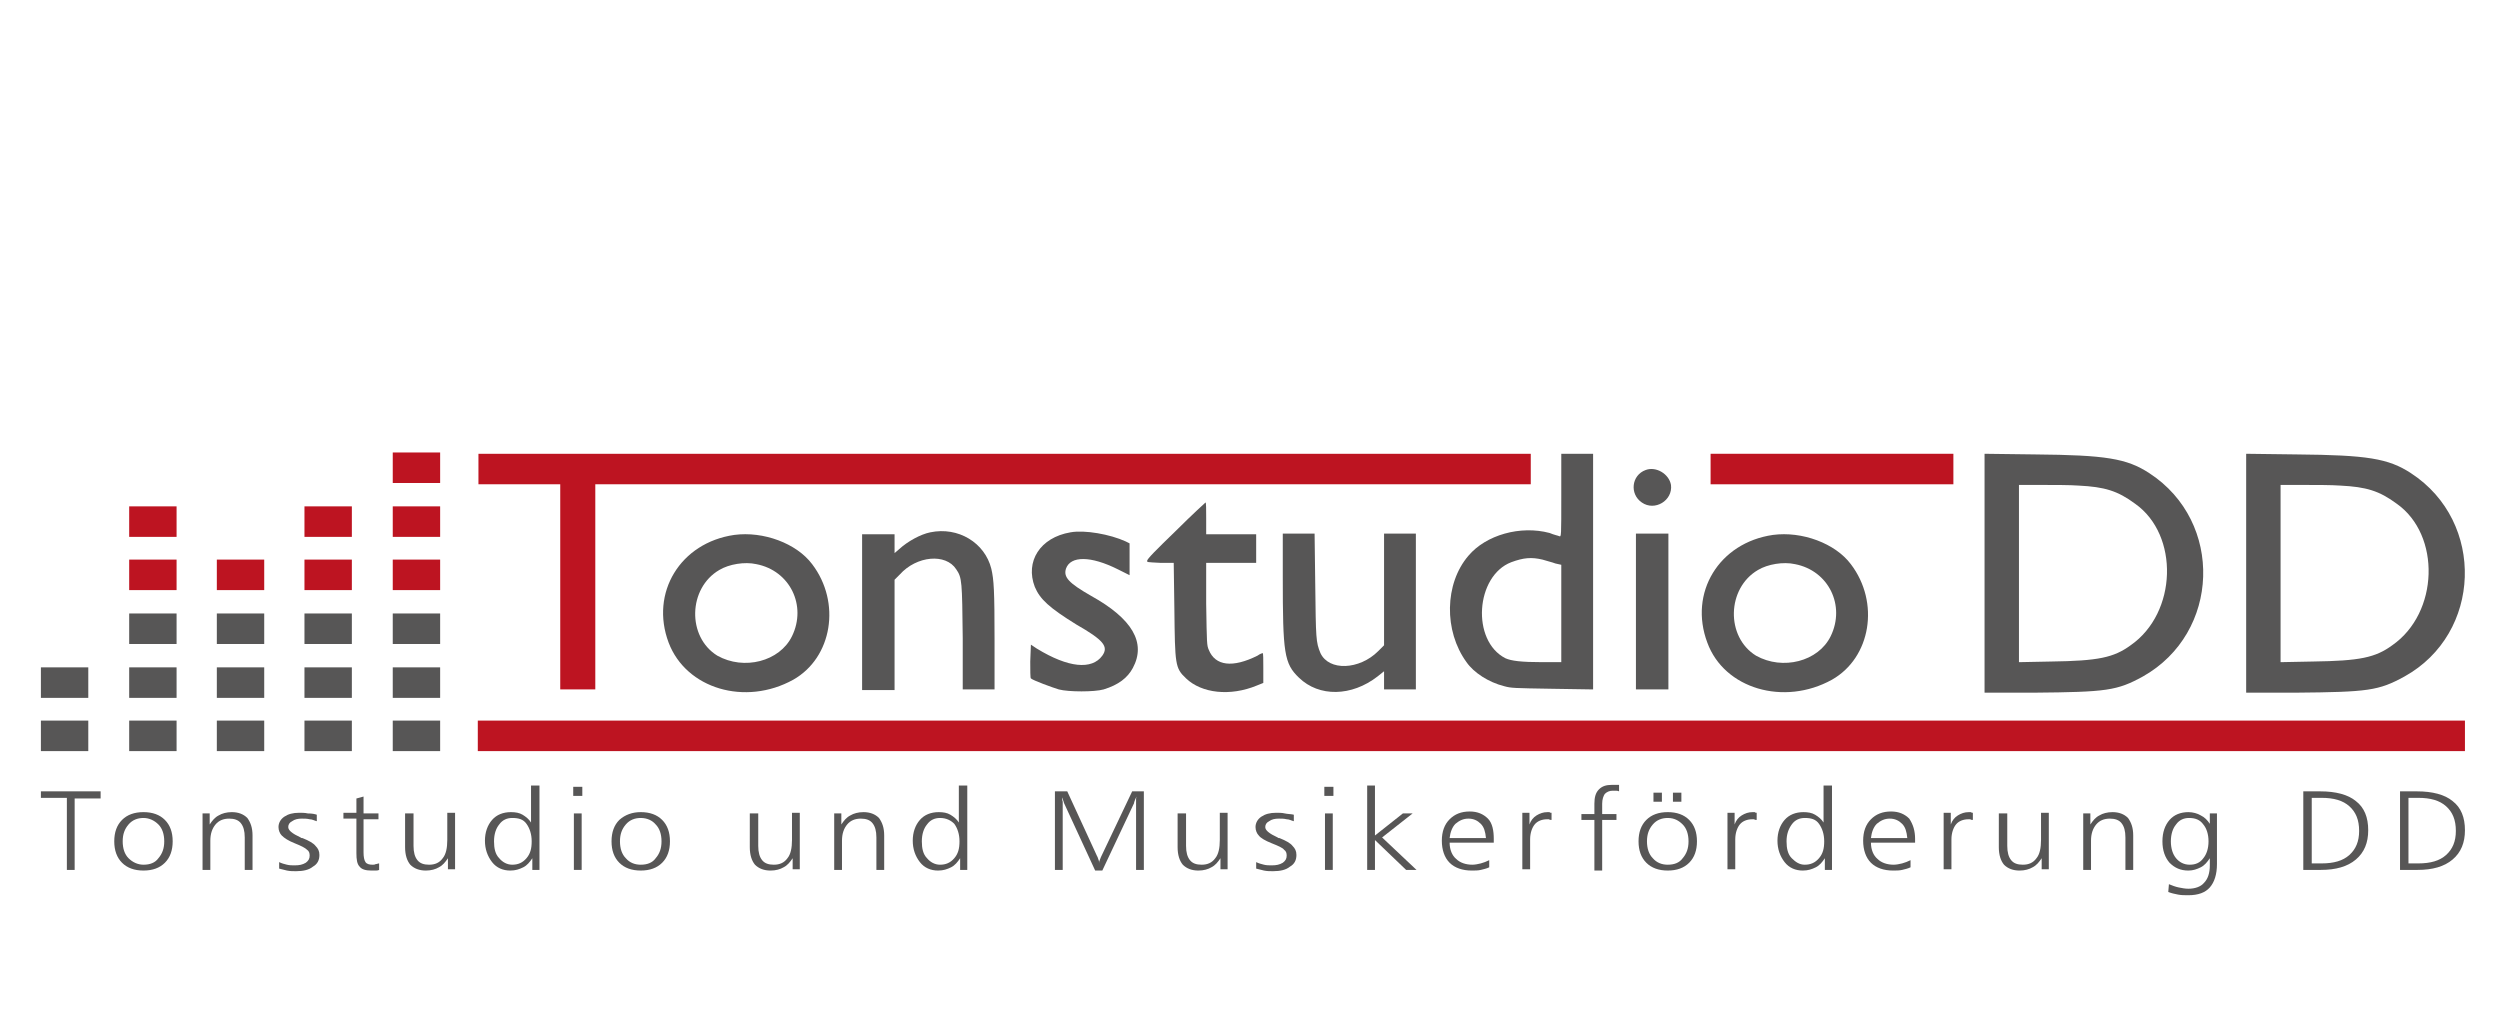 <?xml version="1.0" encoding="utf-8"?>
<!-- Generator: Adobe Illustrator 22.1.0, SVG Export Plug-In . SVG Version: 6.00 Build 0)  -->
<svg version="1.1" id="Ebene_1" xmlns="http://www.w3.org/2000/svg" xmlns:xlink="http://www.w3.org/1999/xlink" x="0px" y="0px"
	 viewBox="0 0 385.1 156.3" style="enable-background:new 0 0 385.1 156.3;" xml:space="preserve">
<style type="text/css">
	.st0{fill:#BD1421;}
	.st1{fill:#575656;}
</style>
<g>
	<path class="st0" d="M73.7,74.6v-2.3v-2.4l15.4,0h146.7v2.4v2.3H98.1h-6.4l0,15.8v15.8H89l-2.7,0V90.4l0-15.8H80H73.7z"/>
	<path class="st1" d="M103,99c-2.9-7.7,1.8-15.4,10.1-16.6c4.5-0.6,9.6,1.3,12,4.5c4.5,5.9,3.1,14.4-2.9,17.8
		C114.8,108.8,105.7,106.1,103,99z M122,98c2.3-4.7-0.3-10.1-5.5-11.1c-1.8-0.4-4.2,0-5.7,0.9c-4.8,2.8-5,10.3-0.3,13.2
		C114.6,103.3,120.1,101.9,122,98z"/>
	<path class="st1" d="M138.5,84.6c1.3-1.2,3.3-2.3,4.8-2.6c4.3-0.9,8.4,1.6,9.4,5.6c0.4,1.7,0.5,3.4,0.5,11v7.6l-2.4,0h-2.5v-7.9
		c-0.1-8.7-0.1-9.3-1-10.6c-1.6-2.5-6.1-2.1-8.7,0.8l-0.8,0.8v8.5v8.5h-2.5h-2.5v-12v-12h2.5h2.5v1.4v1.5L138.5,84.6z"/>
	<path class="st1" d="M159.4,90.4c-1.5-3.9,0.8-7.6,5.5-8.4c2.2-0.4,6.1,0.3,8.5,1.4l0.6,0.3v2.4v2.5l-1.8-0.9
		c-4.2-2.1-7.3-2.1-8-0.1c-0.4,1.3,0.4,2.2,3.9,4.2c6.3,3.5,8.5,7.2,6.4,11.1c-0.8,1.5-2.2,2.6-4.5,3.3c-1.4,0.4-5.4,0.4-6.9,0
		c-1-0.3-4-1.4-4.3-1.7c-0.1,0-0.1-1.3-0.1-2.6l0.1-2.6l0.9,0.6c4.9,3,8.5,3.3,10.1,1.1c1-1.4,0.2-2.4-4-4.8
		C161.6,93.6,160.2,92.3,159.4,90.4z"/>
	<path class="st1" d="M176.7,86.4c0-0.3,1.3-1.6,4.5-4.7c2.4-2.4,4.5-4.3,4.5-4.3c0.1,0,0.1,1.1,0.1,2.4v2.5h3.9h3.8v2.2v2.2h-3.9
		h-3.8V93c0.1,6.2,0.1,6.4,0.4,7.1c1,2.5,3.7,2.8,7.5,0.9c0.4-0.3,0.8-0.4,0.8-0.4c0.1,0,0.1,1,0.1,2.3v2.3l-1,0.4
		c-4.1,1.7-8.5,1.2-10.9-1.1c-1.7-1.6-1.7-2.1-1.8-10.7l-0.1-7.1h-2.1C176.7,86.6,176.7,86.6,176.7,86.4z"/>
	<path class="st1" d="M200.1,104.4c-2.3-2.2-2.5-3.8-2.5-15.5v-6.7h2.4h2.5l0.1,7.8c0.1,8.4,0.1,8.9,0.8,10.6c1.3,2.8,6,2.6,8.9-0.3
		l0.9-0.9v-8.6v-8.6h2.5h2.4v12v12l-2.4,0h-2.5v-1.4v-1.4l-1,0.8C208.2,107.3,203.2,107.4,200.1,104.4z"/>
	<path class="st1" d="M240.2,82.6c0.3,0.1,0.3,0.1,0.3-6.3l0-6.4h2.4h2.5l0,18.2v18.1l-6.3-0.1c-6-0.1-6.3-0.1-7.4-0.4
		c-2.4-0.6-4.7-2.1-5.8-3.7c-3.5-4.8-3.4-12.1,0.3-16.4c2.7-3.2,8-4.7,12.5-3.5C239.4,82.4,240,82.5,240.2,82.6z M239.6,86.8
		c-0.5-0.2-1.4-0.4-2-0.6c-1.7-0.4-2.9-0.3-4.8,0.4c-5.5,2.1-6.2,12.1-0.9,14.8c0.9,0.4,2.4,0.6,5.7,0.6h2.9v-7.5v-7.5L239.6,86.8z"
		/>
	<path class="st1" d="M252.9,77.4c-1.9-1.3-1.6-4.2,0.6-5c1.6-0.6,3.6,0.6,3.9,2.3C257.7,77.1,254.9,78.8,252.9,77.4z M252,106.2
		v-12v-12h2.5h2.5v12v12h-2.5H252z"/>
	<path class="st1" d="M263,99c-2.9-7.7,1.8-15.4,10.1-16.6c4.5-0.6,9.6,1.3,12,4.5c4.5,5.9,3.1,14.4-2.9,17.8
		C274.8,108.8,265.6,106.1,263,99z M282,98c2.3-4.7-0.3-10.1-5.5-11.1c-1.8-0.4-4.2,0-5.7,0.9c-4.8,2.8-5,10.3-0.3,13.2
		C274.6,103.3,280.1,101.9,282,98z"/>
	<path class="st1" d="M305.7,106.6V88.4l0-18.5l7.8,0.1c10.8,0.1,14.1,0.6,17.6,2.9c11.5,7.5,10.9,24.6-1,31.3
		c-4,2.2-5.6,2.4-16.8,2.5H305.7z M328.9,77.6c-2.7-2-4.7-2.6-8.7-2.8c-1.3-0.1-3.9-0.1-5.8-0.1l-3.4,0l0,13.8v13.5l5-0.1
		c7.2-0.1,9.6-0.6,12.2-2.5C335.4,94.4,335.7,82.4,328.9,77.6z"/>
	<path class="st1" d="M346,106.6V88.4l0-18.5l7.8,0.1c10.8,0.1,14.1,0.6,17.6,2.9c11.5,7.5,10.9,24.7-1,31.3
		c-4,2.2-5.6,2.4-16.8,2.5H346z M369.2,77.6c-2.7-2-4.7-2.6-8.7-2.8c-1.3-0.1-3.9-0.1-5.8-0.1h-3.4l0,13.8v13.5l5-0.1
		c7.2-0.1,9.6-0.6,12.2-2.5C375.7,94.4,376,82.4,369.2,77.6z"/>
	<rect x="263.5" y="69.9" class="st0" width="37.4" height="4.7"/>
	<rect x="73.6" y="111" class="st0" width="306.1" height="4.7"/>
	<rect x="60.5" y="111" class="st1" width="7.3" height="4.7"/>
	<rect x="60.5" y="102.8" class="st1" width="7.3" height="4.7"/>
	<rect x="60.5" y="94.5" class="st1" width="7.3" height="4.7"/>
	<rect x="60.5" y="86.2" class="st0" width="7.3" height="4.7"/>
	<rect x="60.5" y="78" class="st0" width="7.3" height="4.7"/>
	<rect x="60.5" y="69.7" class="st0" width="7.3" height="4.7"/>
	<rect x="46.9" y="111" class="st1" width="7.3" height="4.7"/>
	<rect x="46.9" y="102.8" class="st1" width="7.3" height="4.7"/>
	<rect x="46.9" y="94.5" class="st1" width="7.3" height="4.7"/>
	<rect x="46.9" y="86.2" class="st0" width="7.3" height="4.7"/>
	<rect x="46.9" y="78" class="st0" width="7.3" height="4.7"/>
	<rect x="33.4" y="111" class="st1" width="7.3" height="4.7"/>
	<rect x="33.4" y="102.8" class="st1" width="7.3" height="4.7"/>
	<rect x="33.4" y="94.5" class="st1" width="7.3" height="4.7"/>
	<rect x="33.4" y="86.2" class="st0" width="7.3" height="4.7"/>
	<rect x="19.9" y="111" class="st1" width="7.3" height="4.7"/>
	<rect x="19.9" y="102.8" class="st1" width="7.3" height="4.7"/>
	<rect x="19.9" y="94.5" class="st1" width="7.3" height="4.7"/>
	<rect x="19.9" y="86.2" class="st0" width="7.3" height="4.7"/>
	<rect x="19.9" y="78" class="st0" width="7.3" height="4.7"/>
	<rect x="6.3" y="111" class="st1" width="7.3" height="4.7"/>
	<rect x="6.3" y="102.8" class="st1" width="7.3" height="4.7"/>
	<g>
		<path class="st1" d="M6.4,121.9h9.1v1.1h-4V134h-1.2v-11.1h-4V121.9z"/>
		<path class="st1" d="M22.1,125.1c1.4,0,2.5,0.4,3.3,1.2c0.8,0.8,1.2,1.9,1.2,3.3c0,1.4-0.4,2.5-1.2,3.3c-0.8,0.8-1.9,1.2-3.3,1.2
			c-1.4,0-2.5-0.4-3.3-1.2c-0.8-0.8-1.2-1.9-1.2-3.3c0-1.4,0.4-2.5,1.2-3.3C19.6,125.5,20.7,125.1,22.1,125.1z M22.1,126
			c-0.9,0-1.7,0.3-2.3,1c-0.6,0.7-0.9,1.5-0.9,2.6c0,1.1,0.3,2,0.9,2.6s1.4,1,2.3,1c1,0,1.8-0.3,2.3-1c0.6-0.7,0.9-1.5,0.9-2.6
			c0-1.1-0.3-2-0.9-2.6C23.8,126.4,23,126,22.1,126z"/>
		<path class="st1" d="M38.9,128.7v5.3h-1.2V129c0-1-0.2-1.7-0.6-2.2c-0.4-0.5-1-0.7-1.8-0.7c-0.9,0-1.6,0.3-2.1,0.9
			c-0.5,0.6-0.8,1.4-0.8,2.5v4.5h-1.2v-8.7h1.1v1.7c0.4-0.6,0.8-1.1,1.4-1.4c0.5-0.3,1.2-0.5,2-0.5c1,0,1.8,0.3,2.4,0.9
			C38.6,126.7,38.9,127.5,38.9,128.7z"/>
		<path class="st1" d="M48.8,125.5v1c-0.4-0.1-0.7-0.3-1.1-0.3c-0.4-0.1-0.8-0.1-1.2-0.1c-0.6,0-1.1,0.1-1.5,0.4
			c-0.4,0.2-0.6,0.5-0.6,0.9c0,0.5,0.6,1,1.9,1.6c0.1,0.1,0.2,0.1,0.3,0.1c1,0.4,1.7,0.8,2,1.2c0.4,0.4,0.6,0.8,0.6,1.4
			c0,0.8-0.3,1.4-1,1.8c-0.6,0.5-1.5,0.7-2.6,0.7c-0.5,0-0.9,0-1.4-0.1c-0.4-0.1-0.8-0.2-1.2-0.3v-1c0.4,0.2,0.8,0.3,1.2,0.4
			c0.4,0.1,0.8,0.1,1.2,0.1c0.7,0,1.2-0.1,1.7-0.4c0.4-0.3,0.6-0.6,0.6-1.1c0-0.4-0.1-0.7-0.4-0.9c-0.3-0.3-0.9-0.6-1.9-1
			c-1-0.4-1.6-0.8-2-1.2c-0.3-0.3-0.5-0.8-0.5-1.3c0-0.6,0.3-1.2,0.9-1.6s1.3-0.6,2.3-0.6c0.4,0,0.9,0,1.3,0.1
			C48.1,125.3,48.5,125.4,48.8,125.5z"/>
		<path class="st1" d="M56,122.7v2.6h2.3v0.9H56v5.1c0,0.7,0.1,1.2,0.3,1.5c0.2,0.3,0.6,0.4,1.1,0.4c0.2,0,0.3,0,0.5-0.1
			c0.2,0,0.3-0.1,0.5-0.1v1c-0.2,0.1-0.4,0.1-0.6,0.1c-0.2,0-0.4,0-0.6,0c-0.9,0-1.5-0.2-1.8-0.6c-0.4-0.4-0.5-1.1-0.5-2.1v-5.3h-2
			v-0.9h2v-2.2L56,122.7z"/>
		<path class="st1" d="M62.5,125.3h1.2v5c0,1,0.2,1.7,0.6,2.2c0.4,0.5,1,0.7,1.8,0.7c0.9,0,1.6-0.3,2.1-1c0.5-0.6,0.7-1.6,0.7-2.8
			v-4.2h1.2v8.7H69v-1.7c-0.4,0.6-0.8,1.1-1.4,1.4c-0.5,0.3-1.2,0.5-2,0.5c-1,0-1.8-0.3-2.4-0.9c-0.5-0.6-0.8-1.5-0.8-2.7V125.3z"/>
		<path class="st1" d="M81.9,121h1.2V134H82v-1.8c-0.4,0.6-0.8,1.1-1.4,1.4c-0.6,0.3-1.2,0.5-2,0.5c-1.1,0-2.1-0.4-2.8-1.3
			c-0.7-0.9-1.1-2-1.1-3.3c0-1.3,0.4-2.4,1.1-3.2c0.7-0.8,1.7-1.2,2.9-1.2c0.7,0,1.3,0.1,1.8,0.4s1,0.7,1.3,1.2V121z M78.9,126
			c-0.8,0-1.5,0.3-2,1c-0.5,0.6-0.8,1.5-0.8,2.6c0,1.1,0.2,2,0.8,2.6c0.5,0.6,1.2,1,2,1c0.9,0,1.6-0.3,2.2-1
			c0.6-0.7,0.8-1.5,0.8-2.6c0-1.1-0.3-2-0.8-2.7S79.9,126,78.9,126z"/>
		<path class="st1" d="M88.3,121.2h1.4v1.4h-1.4V121.2z M88.4,125.3h1.2v8.7h-1.2V125.3z"/>
		<path class="st1" d="M98.7,125.1c1.4,0,2.5,0.4,3.3,1.2c0.8,0.8,1.2,1.9,1.2,3.3c0,1.4-0.4,2.5-1.2,3.3c-0.8,0.8-1.9,1.2-3.3,1.2
			c-1.4,0-2.5-0.4-3.3-1.2c-0.8-0.8-1.2-1.9-1.2-3.3c0-1.4,0.4-2.5,1.2-3.3C96.3,125.5,97.4,125.1,98.7,125.1z M98.7,126
			c-0.9,0-1.7,0.3-2.3,1c-0.6,0.7-0.9,1.5-0.9,2.6c0,1.1,0.3,2,0.9,2.6c0.6,0.7,1.4,1,2.3,1c1,0,1.8-0.3,2.3-1
			c0.6-0.7,0.9-1.5,0.9-2.6c0-1.1-0.3-2-0.9-2.6C100.5,126.4,99.7,126,98.7,126z"/>
		<path class="st1" d="M115.6,125.3h1.2v5c0,1,0.2,1.7,0.6,2.2c0.4,0.5,1,0.7,1.8,0.7c0.9,0,1.6-0.3,2.1-1c0.5-0.6,0.7-1.6,0.7-2.8
			v-4.2h1.2v8.7h-1.1v-1.7c-0.4,0.6-0.8,1.1-1.4,1.4c-0.5,0.3-1.2,0.5-2,0.5c-1,0-1.8-0.3-2.4-0.9c-0.5-0.6-0.8-1.5-0.8-2.7V125.3z"
			/>
		<path class="st1" d="M136.2,128.7v5.3h-1.2V129c0-1-0.2-1.7-0.6-2.2c-0.4-0.5-1-0.7-1.8-0.7c-0.9,0-1.6,0.3-2.1,0.9
			c-0.5,0.6-0.8,1.4-0.8,2.5v4.5h-1.2v-8.7h1.1v1.7c0.4-0.6,0.8-1.1,1.4-1.4c0.5-0.3,1.2-0.5,2-0.5c1,0,1.8,0.3,2.4,0.9
			C135.9,126.7,136.2,127.5,136.2,128.7z"/>
		<path class="st1" d="M147.8,121h1.2V134h-1.1v-1.8c-0.4,0.6-0.8,1.1-1.4,1.4c-0.6,0.3-1.2,0.5-2,0.5c-1.1,0-2.1-0.4-2.8-1.3
			c-0.7-0.9-1.1-2-1.1-3.3c0-1.3,0.4-2.4,1.1-3.2c0.7-0.8,1.7-1.2,2.9-1.2c0.7,0,1.3,0.1,1.8,0.4c0.5,0.3,1,0.7,1.3,1.2V121z
			 M144.8,126c-0.8,0-1.5,0.3-2,1c-0.5,0.6-0.8,1.5-0.8,2.6c0,1.1,0.2,2,0.8,2.6c0.5,0.6,1.2,1,2,1c0.9,0,1.6-0.3,2.2-1
			c0.6-0.7,0.8-1.5,0.8-2.6c0-1.1-0.3-2-0.8-2.7C146.5,126.4,145.8,126,144.8,126z"/>
		<path class="st1" d="M162.5,121.9h1.9l4.6,10c0.1,0.1,0.1,0.3,0.2,0.5c0.1,0.2,0.1,0.4,0.1,0.6c0-0.2,0-0.3,0.1-0.5
			s0.1-0.3,0.2-0.5l4.8-10.1h1.8V134H175v-10.3c0,0,0-0.1,0-0.1c0-0.1,0-0.1,0-0.2c0-0.1,0-0.2,0-0.3c0-0.1,0-0.2,0.1-0.4
			c-0.2,0.3-0.3,0.6-0.4,0.9c0,0,0,0,0,0.1l-4.9,10.4h-1.1l-4.8-10.4c0-0.1-0.1-0.3-0.2-0.6c0-0.1-0.1-0.2-0.1-0.3
			c0,0.2,0,0.4,0.1,0.7c0,0.2,0,0.4,0,0.4V134h-1.2V121.9z"/>
		<path class="st1" d="M181.5,125.3h1.2v5c0,1,0.2,1.7,0.6,2.2s1,0.7,1.8,0.7c0.9,0,1.6-0.3,2.1-1c0.5-0.6,0.7-1.6,0.7-2.8v-4.2h1.2
			v8.7H188v-1.7c-0.4,0.6-0.8,1.1-1.4,1.4c-0.5,0.3-1.2,0.5-2,0.5c-1,0-1.8-0.3-2.4-0.9c-0.5-0.6-0.8-1.5-0.8-2.7V125.3z"/>
		<path class="st1" d="M199.3,125.5v1c-0.4-0.1-0.7-0.3-1.1-0.3c-0.4-0.1-0.8-0.1-1.2-0.1c-0.6,0-1.1,0.1-1.5,0.4
			c-0.4,0.2-0.6,0.5-0.6,0.9c0,0.5,0.6,1,1.9,1.6c0.1,0.1,0.2,0.1,0.3,0.1c1,0.4,1.7,0.8,2,1.2c0.4,0.4,0.6,0.8,0.6,1.4
			c0,0.8-0.3,1.4-1,1.8c-0.6,0.5-1.5,0.7-2.6,0.7c-0.5,0-0.9,0-1.4-0.1c-0.4-0.1-0.8-0.2-1.2-0.3v-1c0.4,0.2,0.8,0.3,1.2,0.4
			s0.8,0.1,1.2,0.1c0.7,0,1.2-0.1,1.7-0.4c0.4-0.3,0.6-0.6,0.6-1.1c0-0.4-0.1-0.7-0.4-0.9c-0.2-0.3-0.9-0.6-1.9-1
			c-1-0.4-1.7-0.8-2-1.2c-0.3-0.3-0.5-0.8-0.5-1.3c0-0.6,0.3-1.2,0.9-1.6c0.6-0.4,1.3-0.6,2.3-0.6c0.4,0,0.9,0,1.3,0.1
			S199,125.4,199.3,125.5z"/>
		<path class="st1" d="M204,121.2h1.4v1.4H204V121.2z M204.1,125.3h1.2v8.7h-1.2V125.3z"/>
		<path class="st1" d="M210.6,121h1.2v7.7l4.3-3.4h1.5l-4.7,3.7l5.3,5h-1.6l-4.8-4.6v4.6h-1.2V121z"/>
		<path class="st1" d="M249.4,120.9v1c-0.2-0.1-0.4-0.1-0.6-0.1c-0.2,0-0.3,0-0.4,0c-0.5,0-0.9,0.2-1.2,0.5
			c-0.2,0.3-0.4,0.8-0.4,1.5v1.6h2.2v0.9h-2.2v7.8h-1.2v-7.8h-2v-0.9h2v-1.6c0-1,0.2-1.7,0.7-2.2c0.5-0.5,1.1-0.7,2-0.7
			c0.1,0,0.3,0,0.4,0C249,120.9,249.2,120.9,249.4,120.9z"/>
		<path class="st1" d="M256.9,125.1c1.4,0,2.5,0.4,3.3,1.2c0.8,0.8,1.2,1.9,1.2,3.3c0,1.4-0.4,2.5-1.2,3.3c-0.8,0.8-1.9,1.2-3.3,1.2
			c-1.4,0-2.5-0.4-3.3-1.2c-0.8-0.8-1.2-1.9-1.2-3.3c0-1.4,0.4-2.5,1.2-3.3C254.4,125.5,255.5,125.1,256.9,125.1z M256.9,126
			c-0.9,0-1.7,0.3-2.3,1c-0.6,0.7-0.9,1.5-0.9,2.6c0,1.1,0.3,2,0.9,2.6c0.6,0.7,1.4,1,2.3,1c1,0,1.8-0.3,2.3-1
			c0.6-0.7,0.9-1.5,0.9-2.6c0-1.1-0.3-2-0.9-2.6C258.6,126.4,257.9,126,256.9,126z M254.7,122.1h1.3v1.4h-1.3V122.1z M257.7,122.1
			h1.3v1.4h-1.3V122.1z"/>
		<path class="st1" d="M270.6,125.2v1.1c-0.1,0-0.3,0-0.4-0.1c-0.1,0-0.2,0-0.3,0c-0.8,0-1.5,0.3-1.9,0.8s-0.7,1.3-0.7,2.3v4.6h-1.2
			v-8.7h1.1v1.8c0.2-0.6,0.6-1.1,1.1-1.4c0.5-0.3,1-0.5,1.7-0.5c0.1,0,0.2,0,0.3,0C270.4,125.2,270.5,125.2,270.6,125.2z"/>
		<path class="st1" d="M281,121h1.2V134h-1.1v-1.8c-0.4,0.6-0.8,1.1-1.4,1.4c-0.6,0.3-1.2,0.5-2,0.5c-1.1,0-2.1-0.4-2.8-1.3
			c-0.7-0.9-1.1-2-1.1-3.3c0-1.3,0.4-2.4,1.1-3.2c0.7-0.8,1.7-1.2,2.9-1.2c0.7,0,1.3,0.1,1.8,0.4s1,0.7,1.3,1.2V121z M278,126
			c-0.8,0-1.5,0.3-2,1s-0.8,1.5-0.8,2.6c0,1.1,0.2,2,0.8,2.6s1.2,1,2,1c0.9,0,1.6-0.3,2.2-1c0.6-0.7,0.8-1.5,0.8-2.6
			c0-1.1-0.3-2-0.8-2.7S279,126,278,126z"/>
		<path class="st1" d="M295,129.2v0.6h-6.8c0,1.1,0.4,2,1,2.5c0.6,0.6,1.5,0.9,2.5,0.9c0.4,0,0.9-0.1,1.3-0.2s0.9-0.3,1.3-0.5v1.1
			c-0.4,0.2-0.9,0.3-1.3,0.4c-0.4,0.1-0.9,0.1-1.4,0.1c-1.4,0-2.6-0.4-3.4-1.2s-1.2-2-1.2-3.4c0-1.4,0.4-2.5,1.2-3.3
			c0.8-0.8,1.8-1.2,3.1-1.2c1.2,0,2.1,0.4,2.8,1.1C294.7,127,295,128,295,129.2z M293.8,129.1c-0.1-1-0.3-1.7-0.8-2.2
			c-0.5-0.5-1.1-0.8-1.9-0.8c-0.8,0-1.4,0.3-2,0.8c-0.5,0.5-0.8,1.3-0.9,2.2H293.8z"/>
		<path class="st1" d="M303.9,125.2v1.1c-0.1,0-0.3,0-0.4-0.1c-0.1,0-0.2,0-0.3,0c-0.8,0-1.5,0.3-1.9,0.8s-0.7,1.3-0.7,2.3v4.6h-1.2
			v-8.7h1.1v1.8c0.2-0.6,0.6-1.1,1.1-1.4c0.5-0.3,1-0.5,1.7-0.5c0.1,0,0.2,0,0.3,0C303.7,125.2,303.8,125.2,303.9,125.2z"/>
		<path class="st1" d="M230.1,129.2v0.6h-6.8c0,1.1,0.4,2,1,2.5c0.6,0.6,1.5,0.9,2.5,0.9c0.4,0,0.9-0.1,1.3-0.2s0.9-0.3,1.3-0.5v1.1
			c-0.4,0.2-0.9,0.3-1.3,0.4c-0.4,0.1-0.9,0.1-1.4,0.1c-1.4,0-2.6-0.4-3.4-1.2c-0.8-0.8-1.2-2-1.2-3.4c0-1.4,0.4-2.5,1.2-3.3
			c0.8-0.8,1.8-1.2,3.1-1.2c1.2,0,2.1,0.4,2.8,1.1S230.1,128,230.1,129.2z M228.9,129.1c-0.1-1-0.3-1.7-0.8-2.2
			c-0.5-0.5-1.1-0.8-1.9-0.8c-0.8,0-1.4,0.3-2,0.8c-0.5,0.5-0.8,1.3-0.9,2.2H228.9z"/>
		<path class="st1" d="M239,125.2v1.1c-0.1,0-0.3,0-0.4-0.1c-0.1,0-0.2,0-0.3,0c-0.8,0-1.5,0.3-1.9,0.8s-0.7,1.3-0.7,2.3v4.6h-1.2
			v-8.7h1.1v1.8c0.2-0.6,0.6-1.1,1.1-1.4c0.5-0.3,1-0.5,1.7-0.5c0.1,0,0.2,0,0.3,0C238.7,125.2,238.9,125.2,239,125.2z"/>
		<path class="st1" d="M308,125.3h1.2v5c0,1,0.2,1.7,0.6,2.2c0.4,0.5,1,0.7,1.8,0.7c0.9,0,1.6-0.3,2.1-1c0.5-0.6,0.7-1.6,0.7-2.8
			v-4.2h1.2v8.7h-1.1v-1.7c-0.4,0.6-0.8,1.1-1.4,1.4c-0.5,0.3-1.2,0.5-2,0.5c-1,0-1.8-0.3-2.4-0.9c-0.5-0.6-0.8-1.5-0.8-2.7V125.3z"
			/>
		<path class="st1" d="M328.6,128.7v5.3h-1.2V129c0-1-0.2-1.7-0.6-2.2c-0.4-0.5-1-0.7-1.8-0.7c-0.9,0-1.6,0.3-2.1,0.9
			c-0.5,0.6-0.8,1.4-0.8,2.5v4.5h-1.2v-8.7h1.1v1.7c0.4-0.6,0.8-1.1,1.4-1.4c0.5-0.3,1.2-0.5,2-0.5c1,0,1.8,0.3,2.4,0.9
			C328.3,126.7,328.6,127.5,328.6,128.7z"/>
		<path class="st1" d="M340.4,126.9v-1.6h1.1v7.8c0,1.6-0.4,2.8-1.1,3.6c-0.7,0.8-1.8,1.2-3.3,1.2c-0.6,0-1.1,0-1.6-0.1
			c-0.5-0.1-1-0.2-1.5-0.4l0.1-1.2c0.5,0.2,1,0.4,1.5,0.5c0.5,0.1,1,0.2,1.5,0.2c1,0,1.9-0.3,2.4-0.9c0.6-0.6,0.9-1.5,0.9-2.7v-1.1
			c-0.4,0.6-0.8,1.1-1.4,1.4s-1.2,0.5-1.9,0.5c-1.2,0-2.1-0.4-2.9-1.2c-0.7-0.8-1.1-1.9-1.1-3.3c0-1.4,0.4-2.5,1.1-3.3
			c0.7-0.8,1.7-1.2,2.9-1.2c0.7,0,1.4,0.2,1.9,0.5C339.6,125.9,340,126.3,340.4,126.9z M337.2,126c-0.8,0-1.5,0.3-2,1
			c-0.5,0.6-0.8,1.5-0.8,2.6c0,1.1,0.3,2,0.8,2.6c0.5,0.6,1.2,1,2.1,1c0.9,0,1.6-0.3,2.1-1c0.5-0.6,0.8-1.5,0.8-2.6
			c0-1.1-0.3-2-0.8-2.6C338.9,126.3,338.2,126,337.2,126z"/>
		<path class="st1" d="M354.8,121.9h2.6c2.4,0,4.3,0.5,5.5,1.5c1.3,1,1.9,2.5,1.9,4.5c0,1.9-0.6,3.4-1.9,4.5
			c-1.3,1.1-3.1,1.6-5.4,1.6h-2.7V121.9z M356.1,122.9V133h1.5c1.9,0,3.3-0.4,4.3-1.3c1-0.9,1.5-2.1,1.5-3.7c0-1.7-0.5-2.9-1.5-3.8
			c-1-0.9-2.4-1.3-4.3-1.3H356.1z"/>
		<path class="st1" d="M369.7,121.9h2.6c2.4,0,4.3,0.5,5.5,1.5c1.3,1,1.9,2.5,1.9,4.5c0,1.9-0.6,3.4-1.9,4.5
			c-1.3,1.1-3.1,1.6-5.4,1.6h-2.7V121.9z M371,122.9V133h1.5c1.9,0,3.3-0.4,4.3-1.3c1-0.9,1.5-2.1,1.5-3.7c0-1.7-0.5-2.9-1.5-3.8
			c-1-0.9-2.4-1.3-4.3-1.3H371z"/>
	</g>
</g>
</svg>
